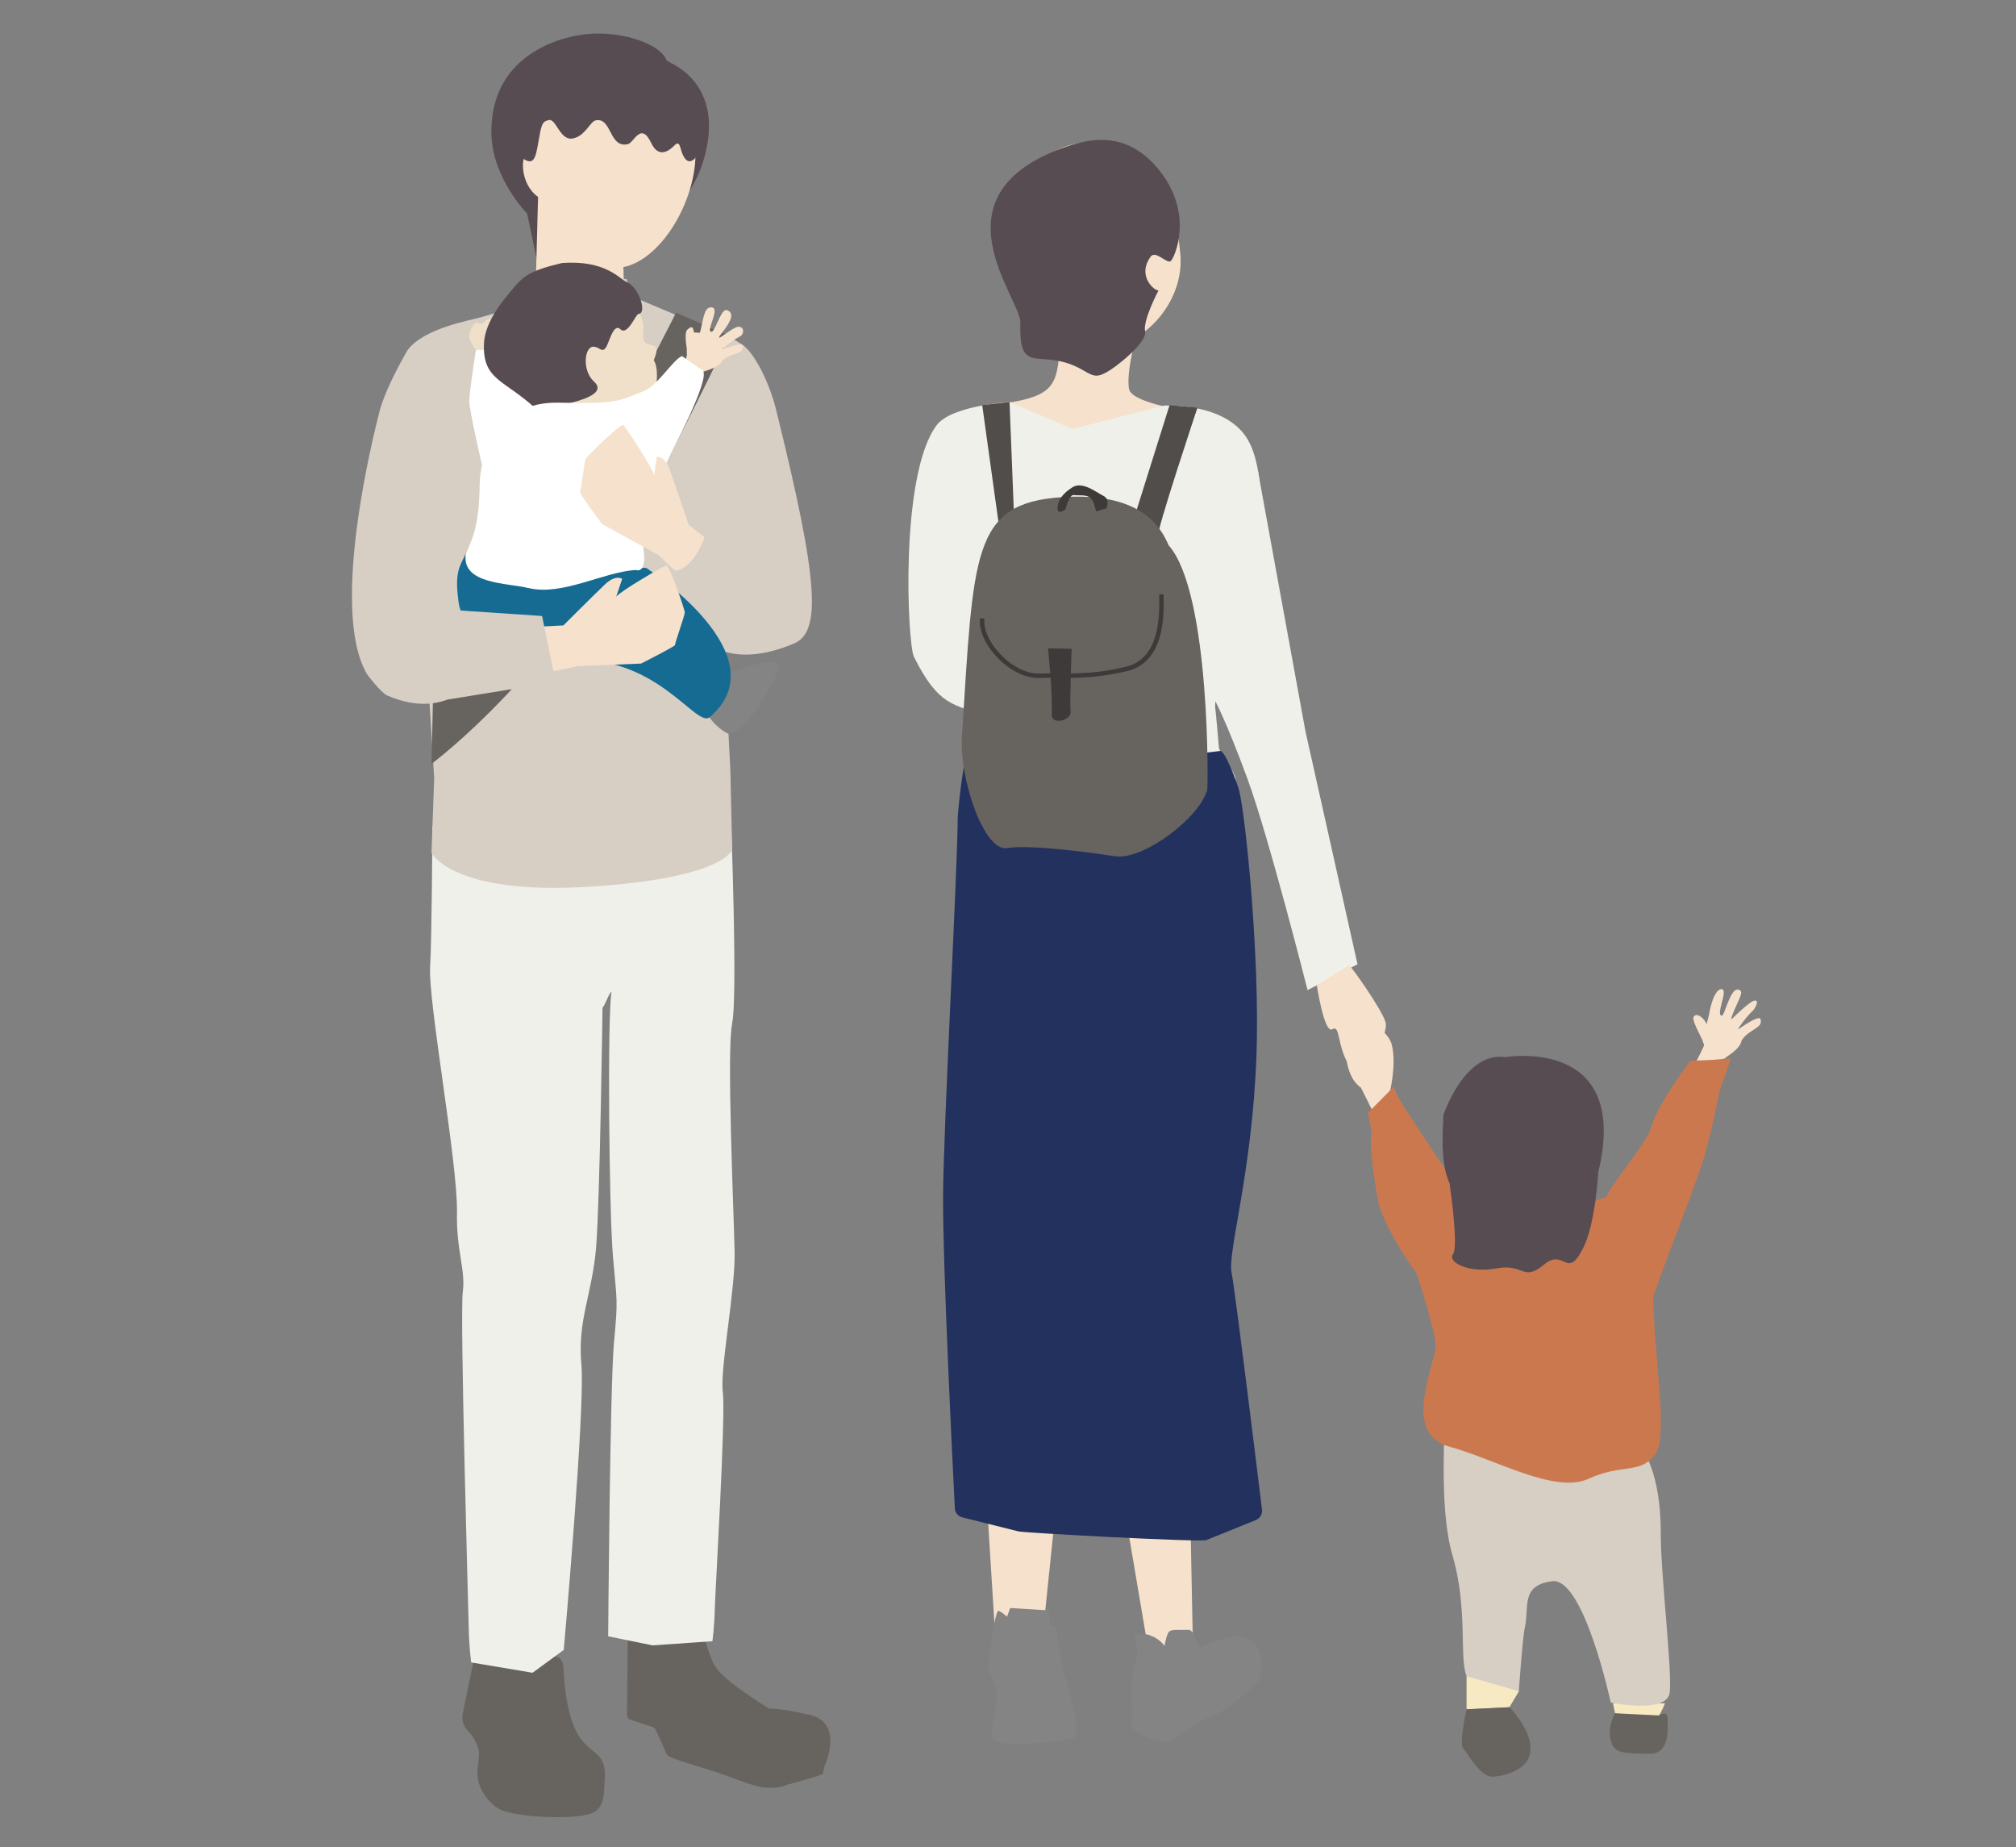 <?xml version="1.0" encoding="UTF-8"?>
<svg id="_レイヤー_1" data-name="レイヤー 1" xmlns="http://www.w3.org/2000/svg" viewBox="0 0 284.91 261">
  <rect x="0" y="0" width="284.91" height="261" fill="#808080" stroke="none"/>
  <defs>
    <style>
      .cls-1 {
        fill: #f0dfc9;
      }

      .cls-2 {
        fill: #848484;
      }

      .cls-3 {
        fill: #cc784f;
      }

      .cls-4 {
        fill: #fff;
      }

      .cls-5 {
        fill: #eff0e9;
      }

      .cls-6 {
        fill: #f6e1cc;
      }

      .cls-7 {
        fill: #d7cec4;
      }

      .cls-8 {
        fill: #67635f;
      }

      .cls-9 {
        fill: #156b92;
      }

      .cls-10 {
        fill: #22315e;
      }

      .cls-11 {
        fill: #f7e9c2;
      }

      .cls-12 {
        fill: #514d4b;
      }

      .cls-13 {
        fill: #584c53;
      }

      .cls-14 {
        fill: #3d3a39;
      }
    </style>
  </defs>
  <g>
    <path class="cls-6" d="M148.92,44.8s1.17,1.97.68,6.2c-.49,4.23-1.85,5.42-10.25,6.3,0,0,5.76,8.77,19.03,7.68,13.27-1.08,13.08-6.4,13.08-6.4,0,0-11.52-1.19-11.91-3.65s.98-7.58,1.27-7.68l-11.91-2.46Z"/>
    <polygon class="cls-6" points="139.62 214.7 140.69 231.84 144.1 235.09 147.23 232.33 148.89 216.27 139.62 214.7"/>
    <polygon class="cls-6" points="168.25 215.35 168.56 231.21 169.48 232.91 162.71 235.64 159.49 216.61 168.25 215.35"/>
    <path class="cls-2" d="M140.82,240.55c-.42,2.32-1.11,4.95-.17,5.49,1.5.85,11.22-.03,11.41-.68.52-1.85-1.2-7.13-1.68-8.93-.47-1.81-.87-3.95-.96-5.55-.07-1.6-1.05-1.29-1.05-1.29l-.12-2.04-5.49-.34-.44,1.23s-.99-.89-1.27-.82c-.13.03-.42,1.05-.64,2.34-.01.04-.01.08-.02.13v-.06s-.76,5.79-.76,5.79c0,0,.72,1.03,1.27,3.28h.04c-.01.58-.05,1.1-.11,1.44Z"/>
    <path class="cls-2" d="M159.93,240.99c.06,1.78-.07,3.03-.07,3.03,0,0,3.36,3.08,5.92,1.72,1-.53,3.43-2.71,5.96-3.45.78-.21,5.71-3.79,6.21-5.01,1.16-2.82-.31-7.15-4.76-5.83-4.7,1.4-3.56,1.79-3.7,1.46-.96-2.23-.84-2.69-1.91-2.62-1.07.08-2.24-.2-2.53.5-.29.69-.48,1.77-.48,1.77,0,0-1.08-1.67-3.51-1.77,0,0-.68.2-.68.59s.39,1.37.34,2.26c-.05.89-1.03,3.54-.84,6,.04.48.06.92.07,1.34Z"/>
    <path class="cls-5" d="M171.71,99.85c.12.54.56,5.9.56,5.9,1.24,3.01,5.8,6.35-2.48,5.7-2.61-.21-8.53,5.22-15.45,4.03-6.93-1.19-11.93.46-16.8-2.31-1.82-2.17,1.17-6.81,1.82-12-4.68-1.7-6.7-1.39-10.19-8.34-.94-1.87-2.04-25.81,3.21-32.76,2.06-2.73,10.1-3.27,10.29-3.27l8.9,3.8,12.94-3.29s8.68-.51,11.8,4.76c3.04,5.14,1.62,15.81,1.62,25.55,0,8.2-5.7,1.9-6.21,12.23Z"/>
    <path class="cls-6" d="M153.59,20.09c6.17-.33,12.14,4.12,13.22,15.81.96,10.46-13.56,20.33-21.47,6.89-7.91-13.44.92-22.31,8.25-22.7Z"/>
    <path class="cls-10" d="M174.05,179.83c-.59-2.95,2.93-14.18,3.52-30.75.49-13.67-1.51-33.71-2.47-37.47-.18-.7-1.95-5.61-2.66-5.5,0,0-16.35,2.06-24.3,2.13l-11.21-2.14c-.71.08-1.58,8.7-1.58,9.42.01,6.49-2.02,43.74-2.07,53.44-.06,9.78,1.37,38.33,1.66,44.15.03.62.46,1.14,1.06,1.29l7.92,1.98c.87.22,25.75,1.55,26.56,1.23l7-2.83c.59-.24.95-.85.87-1.48-.68-5.56-3.78-30.85-4.3-33.48Z"/>
    <path class="cls-5" d="M177.73,66.31l6.76,37.01,7.36,32.93-7.06,3.65s-5.42-21.44-8.48-29.82c-3.07-8.38-4.75-11.39-4.75-11.39l6.18-32.37Z"/>
    <path class="cls-13" d="M150.1,20.94c3.38-1.24,9.03-2.89,13.84,3.25,4.81,6.14,2.06,12.17,1.54,12.68-.52.51-2.16-1.57-2.86-.61-1.97,2.69.5,4.85,1.11,4.77,0,0-2.24,4.22-1.9,5.78s-4.03,5-5.36,5.74c-1.33.74-1.81.72-3.26-.15-6.08-3.64-9.24,1.21-9.01-6.81.09-3.42-12.68-17.84,5.9-24.66Z"/>
    <path class="cls-12" d="M165.29,57.24l3.94.36s-5.94,17.79-5.64,18.44c.31.65-3.04-3.72-3.04-3.72l4.74-15.08Z"/>
    <polygon class="cls-12" points="143.28 72.19 142.67 56.8 138.81 57.24 141.11 73.79 143.28 72.19"/>
    <path class="cls-8" d="M142.32,119.83c3.31-.5,11.36.56,15.17,1.15,3.81.59,10.51-4.45,12.47-7.91.25-.44.46-.89.64-1.35.14.17.52-27.94-5.43-34.65-1.17-2.66-3.89-7.56-15.11-6.82-12.73.84-12.45,7.94-14.12,33.86-.37,5.83,3.07,16.22,6.38,15.73Z"/>
    <path class="cls-14" d="M146.72,95.8c-1.96,0-4.25-1.19-6.01-3.15-1.58-1.75-2.41-3.73-2.2-5.32l.62.08c-.18,1.4.59,3.21,2.05,4.82,1.69,1.87,3.86,2.99,5.67,2.94.94-.03,1.85-.02,2.73-.02,2.84.01,5.53.03,9.53-.93,4.83-1.15,4.75-7.25,4.72-9.86v-.38s.62,0,.62,0v.38c.04,2.75.11,9.2-5.19,10.47-4.07.97-6.92.96-9.68.94-.87,0-1.78,0-2.71.02-.05,0-.09,0-.14,0Z"/>
    <path class="cls-14" d="M151.45,91.68s-.29,7.48-.15,8.92c.11,1.21-2.71,1.89-2.66.38.13-3.5-.54-9.38-.54-9.38l3.35.08Z"/>
    <path class="cls-14" d="M156.37,71.8s.55-1.25-.44-1.74c-.99-.49-2.92-2.08-4.34-1.22-1.41.86-2.15,1.92-2.13,2.98s1.14.13,1.14.13c0,0,.46-2.11,1.18-2s1.83-.12,2.37.45c.54.57.74,1.87.74,1.87l1.48-.45Z"/>
    <path class="cls-6" d="M190.67,136.38c.38.28,4.6,6.21,5.14,8.05.54,1.84-3.37,8.97-5.14,6.14-1.76-2.84-1.23-5.83-2.38-5.14s-2.19-6.21-2.19-6.21l4.57-2.84Z"/>
  </g>
  <g>
    <path class="cls-11" d="M227.95,240.67l.3,1.42s5.24,1.41,6.19.31c.31-.36.87-1.72.87-1.72h-7.36Z"/>
    <path class="cls-7" d="M203.86,200.08c.71.58-.74,12.31,1.43,19.76,2.18,7.45.92,14.52,1.97,16.99,0,0,5.93,3.29,7.39,2.14,0,0,.5-7.42.86-9.06.61-2.84-.63-5.9,3.84-6.49,4.48-.59,8.29,17.15,8.29,17.15,0,0,7.95,1.66,8.33-1.41s-1.28-16.64-1.26-22.49c.02-8.74-2.64-11.87-2.64-11.87l-28.22-4.73Z"/>
    <path class="cls-6" d="M190.2,144.65c-.15,2.36-.47,7.23,2.13,9.03l1.89,3.78,2.19-3.1s1-4.07.27-6.79c-.73-2.72-6.34-5.1-6.48-2.93Z"/>
    <path class="cls-3" d="M233.63,182.86c.1,8.83,2.18,20.03.3,22.61-2.11,2.91-4.67,1.28-9.43,3.48-4.78,2.18-13.13-2.77-19.77-4.57-6.63-1.81-1.99-11.5-1.84-14.09.08-1.38-1.34-6.17-2.68-10.38h-.01c-1.99-2.6-4.97-7.62-5.49-10.46-.69-3.78-1.19-8.37-.92-8.77.28-.4-.5-3.41-.5-3.41l3.63-3.66,1.02,2.02s5.69,8.93,7.21,10.75c.29.35.62.77.95,1.24l.17-.11s.37-.79,10.37,2.79c3.85,1.37,7.45-.1,10.35-1.19,1.27-2.6,5.83-7.62,6.47-10.1.77-2.91,5.4-9.1,5.4-9.1l5.76-.35-1.66,4.8s-.86,4.65-2.03,8.79c-1.17,4.14-5.84,15.64-6.96,19.17-.08.28-.19.46-.35.54Z"/>
    <polygon class="cls-11" points="207.26 236.83 207.26 241.52 213.32 241.23 214.66 238.97 207.26 236.83"/>
    <path class="cls-8" d="M228.25,242.09s-1.12,1.79-.61,3.83,2.15,1.74,5.32,1.89c3.17.15,2.71-3.76,2.71-5s-1.23-.42-1.23-.42l-6.19-.31Z"/>
    <path class="cls-8" d="M207.26,241.52s-1.1,4.92-.48,5.53c.61.61,2.38,4.06,4.18,3.99,1.8-.08,5.34-1.02,5.34-3.94s-2.97-5.87-2.97-5.87l-6.06.29Z"/>
    <path class="cls-13" d="M223.71,176.41c-2.31,4.55-2.58-.17-5.53,2.3-2.96,2.45-2.77-.21-6.68.51-3.9.73-6.98-.88-6.16-1.99.8-1.06-.39-9.4-.47-9.96-.01-.02,0-.03,0-.03-1.49-3.21-.87-8.35-.89-9.68,0,0,2.99-9.03,8.74-8.19,0,0,16.74-2.88,13.52,14.59-.1.52-.2,1.02-.34,1.51-.24,3.37-.8,8.19-2.19,10.95Z"/>
    <path class="cls-6" d="M241.52,143.44c0-.15.56-3.54,1.72-3.68,1.03-.11-.44,2.9-.13,3.59.03.09.09.13.17.16.09.02.17-.05.23-.15.39-.73,1.16-3.64,2.06-3.54,1.05.13.26,1.09-.67,3.4-.09.24-.16.42-.2.54-.07.28,0,.26.16.12.43-.45,2.43-2.34,3.01-2.48.87-.23.23,1.14-.33,1.58-.37.33-1.39,1.59-1.75,2.16-.15.23-.2.36-.06.25.03-.02.08-.05.12-.08,1.17-.81,2.82-1.83,2.96-1.3.38,1.34-1.62,1.33-2.69,3.03-.18,1.21-2.19,2.27-2.34,2.49-.15.22-3.99.32-3.99.32,0,0,1.06-2.03,1.04-2.2-.03-.18-.2-.37-.22-.66-.41-.85-1.53-2.87-1.26-3.32.38-.63,1.4.05,1.84,1.03l.32-1.27Z"/>
  </g>
  <g>
    <path class="cls-8" d="M85.45,251.64c-.12,1.43.08,3.41-1.43,4.38-1.97,1.25-11.34.79-13.45-.4-1.32-.74-3.6-3.03-3.01-6.25.09-.49.14-1.22.14-2.04l-.04.02c-.34-1.34-.88-2.13-1.38-2.6-.73-.68-1.08-1.66-.88-2.64l1.53-7.4.02.06c0-.05.02-.1.02-.15.31-1.79.73-3.21.9-3.25.4-.09,1.8,1.16,1.8,1.16l.6-1.73,7.72.48.18,2.83s1.38-.43,1.48,1.8c.1,2.23.41,5.28,1.34,7.72,1.84,4.84,4.86,3.08,4.46,8.02Z"/>
    <path class="cls-8" d="M116.49,249.67l-.2.95c-.05.25-4.68,1.44-4.92,1.53-2.81,1.07-4.95.13-8.06-1.02-4.06-1.49-8.33-2.51-8.97-3.11-.06-.06-.12-.13-.15-.21l-1.52-3.4c-.08-.17-.23-.31-.41-.37l-3.18-1.05c-.28-.09-.47-.36-.47-.65l.11-11.29c0-.37.31-.67.68-.67h4.31c.27,0,.51-.16.62-.41l.4-.91c.1-.22.3-.37.53-.4,1.1-.14,4.18-.51,3.92.05-.32.68.91,4.84,1.63,6.28h0s0,0,0,.01c.17.28.35.55.52.8,1.22,1.74,6.12,4.86,7.19,5.53.12.07.25.11.39.1.42-.02,1.71.04,5.46.86,4.75,1.04,2.46,6.56,2.16,7.22-.02.05-.04.09-.05.14Z"/>
    <path class="cls-7" d="M100.02,46.13s4.26,1.91,5.37,2.96c1.6,1.53,3.41,5.28,4.26,8.69,6.14,24.68,6.41,31.55,2.51,33.17-15.3,6.38-17.28-9.12-20.13-8.55-.66.13.37-12.02.37-12.02l6.74,8.89.89-33.15Z"/>
    <path class="cls-13" d="M94.25,8.67s8.57,2.84,5.14,14.09c-1.57,5.14-4.61,6.97-4.61,6.97l-18.96,6.73-1.32-6.28s-5.04-5.05-5.06-11.55c-.03-10.28,8.74-13.34,13.54-13.82s10.58,1.39,11.27,3.86Z"/>
    <path class="cls-6" d="M98.18,50.45l-16.24,11.06-24.08-11.94s3.15-2.01,7.36-3.13c4.21-1.12,10.44-4.22,10.44-4.22l.39-14.74,5.89,5.58,6.02-.78.26,9.95s4.41,2.77,8.62,3.89c4.21,1.12,1.34,4.34,1.34,4.34Z"/>
    <path class="cls-5" d="M103.48,144.66c-.82,3.29.23,26.82.34,32.24.11,5.43-2.11,16.66-1.67,19.82.44,3.17-1.08,28.24-1.13,30.62-.05,2.39-.34,4.56-.34,4.56l-8.44.59-6.29-1.28s.25-35.34.82-41.52c.58-6.19.43-5.56-.14-12.08-.57-6.52-.8-34.39-.21-37.44-.27-.08-1,2.11-1.27,2.19,0,0-.36,27.53-.92,34.05-.57,6.52-2.63,10.15-2.07,16.33.57,6.18-2.49,40.39-2.49,40.39l-4.41,3.23-8.67-1.46s-.29-2.17-.34-4.56c-.05-2.38-1.27-44.59-.85-47.75.43-3.17-.93-5.83-.82-11.26.14-6.95-4.13-29.93-3.79-34.83.23-3.36.32-19.75.32-19.75l20.39-1.93.41-.03.4.02,21,1.03s.97,25.52.14,28.8Z"/>
    <path class="cls-7" d="M99.98,46.68l-3.2-1.65-7.65-3.22-.57-2.39h-13.97v3.56s-5.31,1.43-6.55,1.83c-1.23.39-8.1,1.49-10.43,4.65l3.75,60.49-.38,10.57s3.02,6,22.31,4.77c19.29-1.23,20.18-5.26,20.18-5.26l-.25-11.21-3.25-62.15Z"/>
    <path class="cls-8" d="M103.08,47.45l-7.54-3.26s-25.59,50.93-34.36,54.99l-.19,8.74s17.82-13.03,31.25-38.83c6.72-12.92,10.84-21.64,10.84-21.64Z"/>
    <path class="cls-6" d="M98.29,21.91c-.08,7.18-5.6,15.95-11.35,15.95s-11.64-8.36-11.64-15.68,4.42-15.33,11.59-15.33,11.48,7.78,11.4,15.06Z"/>
    <path class="cls-6" d="M76.28,22.84s-1.08-1.49-1.9-1.03-.86,4.72,2.17,6.33l-.27-5.29Z"/>
    <path class="cls-6" d="M98.92,46.99c.04-.14.08-.28.12-.45.38-1.58.5-3.29,1.6-3.1.98.18-.4,2.52-.3,3.24,0,.09.05.15.11.19.08.04.17,0,.26-.08.56-.56,1.27-3.3,2.07-2.96.93.4.73,1.34-.75,3.21-.15.2-.26.35-.33.45-.14.23-.07.24.12.16.52-.3,2-1.51,2.57-1.48.87.02.77,1.13.14,1.39-.43.2-1.71,1.08-2.19,1.51-.2.17-.28.27-.12.22.04-.01.09-.03.13-.04,1.3-.43,2.67-.87,2.66-.33-.01,1.33-1.43.73-2.88,2-.49,1.07-2.63,1.5-2.83,1.65-.2.16-2.5-1.46-2.5-1.46,0,0,.25-.73.27-.89.03-.18-.06-.57,0-.84-.14-.89-.32-2.44.04-2.77.52-.48.83-.64.97.37l.85.04Z"/>
    <path class="cls-1" d="M67.27,49.45s-1.13-1.35-.94-2.19c.19-.84.69-1.96,1.36-1.59.67.37,1.04-.83,1.58-.6.55.23,1.24,1.23,1.24,1.39s-1,3.14-1,3.14l-2.24-.15Z"/>
    <path class="cls-4" d="M68.21,66.12s-1.89-8.13-1.89-9.43.94-7.24.94-7.24h4.12l7.82,9.17-11,7.51Z"/>
    <path class="cls-2" d="M102.45,95.27s7.29-2.76,7.59-1.23c.31,1.53-5.37,10.51-7.21,9.59-1.84-.92-2.84-2.68-2.84-2.68l2.45-5.68Z"/>
    <path class="cls-1" d="M84.76,58.16s7.55.21,8.03-4.13c.15-1.36-.01-2.58-.4-3.14.14-.4.83-1.79-.01-2.04-.92-.27-1.64-.23-1.47-1.86.21-2.12-1.01-3.57-1.01-3.57,0,0-9.1,1.12-9.23,1.38s-7.73,9.37-7.73,9.37c0,0,6.14,5.74,6.11,5.8-.03.06,5.71-1.82,5.71-1.82Z"/>
    <path class="cls-13" d="M88.57,39.86c-1-.41-2.96-3.17-9.18-2.69-4.58,1.09-5.46,1.88-6.93,3.66-.93,1.12-3.9,4.39-4.06,7.65-.25,5.3,2.91,5.14,7.35,9.3,0,0,11.17-1.2,8.2-3.86-1.71-1.53-1.4-5.03-.02-4.93.82.06,1.08.83,1.63.21.5-.56,1.08-3.67,2.13-2.67,1.02.97,2.2-2.25,2.56-2.17,1.21-.09.1-3.77-1.68-4.5Z"/>
    <path class="cls-9" d="M100.32,101.32c10.11-8.72-9.02-21.09-9.02-21.09-4.49.23-11.87-2.98-16.63-4.14-3.11-.76-6.73.91-8.87,2.17-.57,1.4-1.45,2.16-1.14,5.52.3,3.25.56,3.27,3.83,5.45,1.03.68,6.94,1.08,8.3,1.33,1.79.33,2.69,2.75,4.75,2.71,11.66-.2,16.92,9.65,18.77,8.06Z"/>
    <path class="cls-4" d="M74.71,83.09c4.76,1.16,10.69-2.33,15.18-2.55,0,0,1.54.65,1.06-2.91-.36-2.68,2.47-10.38,3.13-11.96.66-1.6,6.4-12.12,5.23-13.34-.98-.6-2.92-2.02-2.92-2.02-1.33.51-3.44,4.27-5.58,5.03-3.18,1.13-2.87,1.77-11.89,1.56-9.01-.21-11.09,8-11.13,11.48-.06,6.27-1.19,8.02-1.98,9.95-.53,4.23,5.8,4.01,8.91,4.77Z"/>
    <path class="cls-6" d="M76.69,88.53s-.6,4.61,1.58,6.25c.15.11,3.25-.65,3.25-.65l9.08-.37s4.88-2.46,4.81-2.64c-.07-.18,1.37-4.17,1.37-4.57s-2.16-6.72-2.62-6.64-6.55,3.67-7.08,4.4l.85-2.51s-.87-.71-2.46.8c-1.6,1.52-5.85,5.77-5.85,5.77l-2.93.15Z"/>
    <path class="cls-6" d="M99.57,75.92s-1.38,4.23-4.06,4.73c-.18.03-2.46-2.22-2.46-2.22l-7.96-4.38s-3.27-4.38-3.13-4.51c.14-.13.63-4.35.81-4.7.18-.35,4.93-5.05,5.31-4.77.37.28,4.23,6.21,4.37,7.09l.36-2.62s1.09-.25,1.84,1.82c.75,2.07,2.67,7.78,2.67,7.78l2.26,1.79Z"/>
    <path class="cls-13" d="M99.8,18.18l-1.38,3.93s-1.36,2.14-2.25-1.2c-.23-.86-.52-.68-.8-.41-.61.61-2.21,2.09-3.34-.3-1.46-3.07-2.45-.02-3.3.17-2.67.61-2.24-3.8-4.52-3.37-.83.16-1.49,2.25-3.28,2.57-1.79.32-2.32-2.8-3.34-2.61-1.02.19-1.08.71-1.51,3.14-.38,2.15-.6,3.65-2.57,1.98-1.98-1.67.71-10.82.71-10.82l6.58-4.51,8.03-1.51,7.48,4.59,3.3,7.83.21.51Z"/>
    <path class="cls-7" d="M78.53,96.37l-15.29,2.48c-2.08.79-4.87.98-8.5-.57-.92-.39-2.86-3-2.86-3-5.37-9.08.95-34,1.75-37.13.9-3.52,4-8.73,4-8.73,0,0,3.94,23.47,6.96,36.81l12.02.81,1.92,9.31Z"/>
  </g>
</svg>